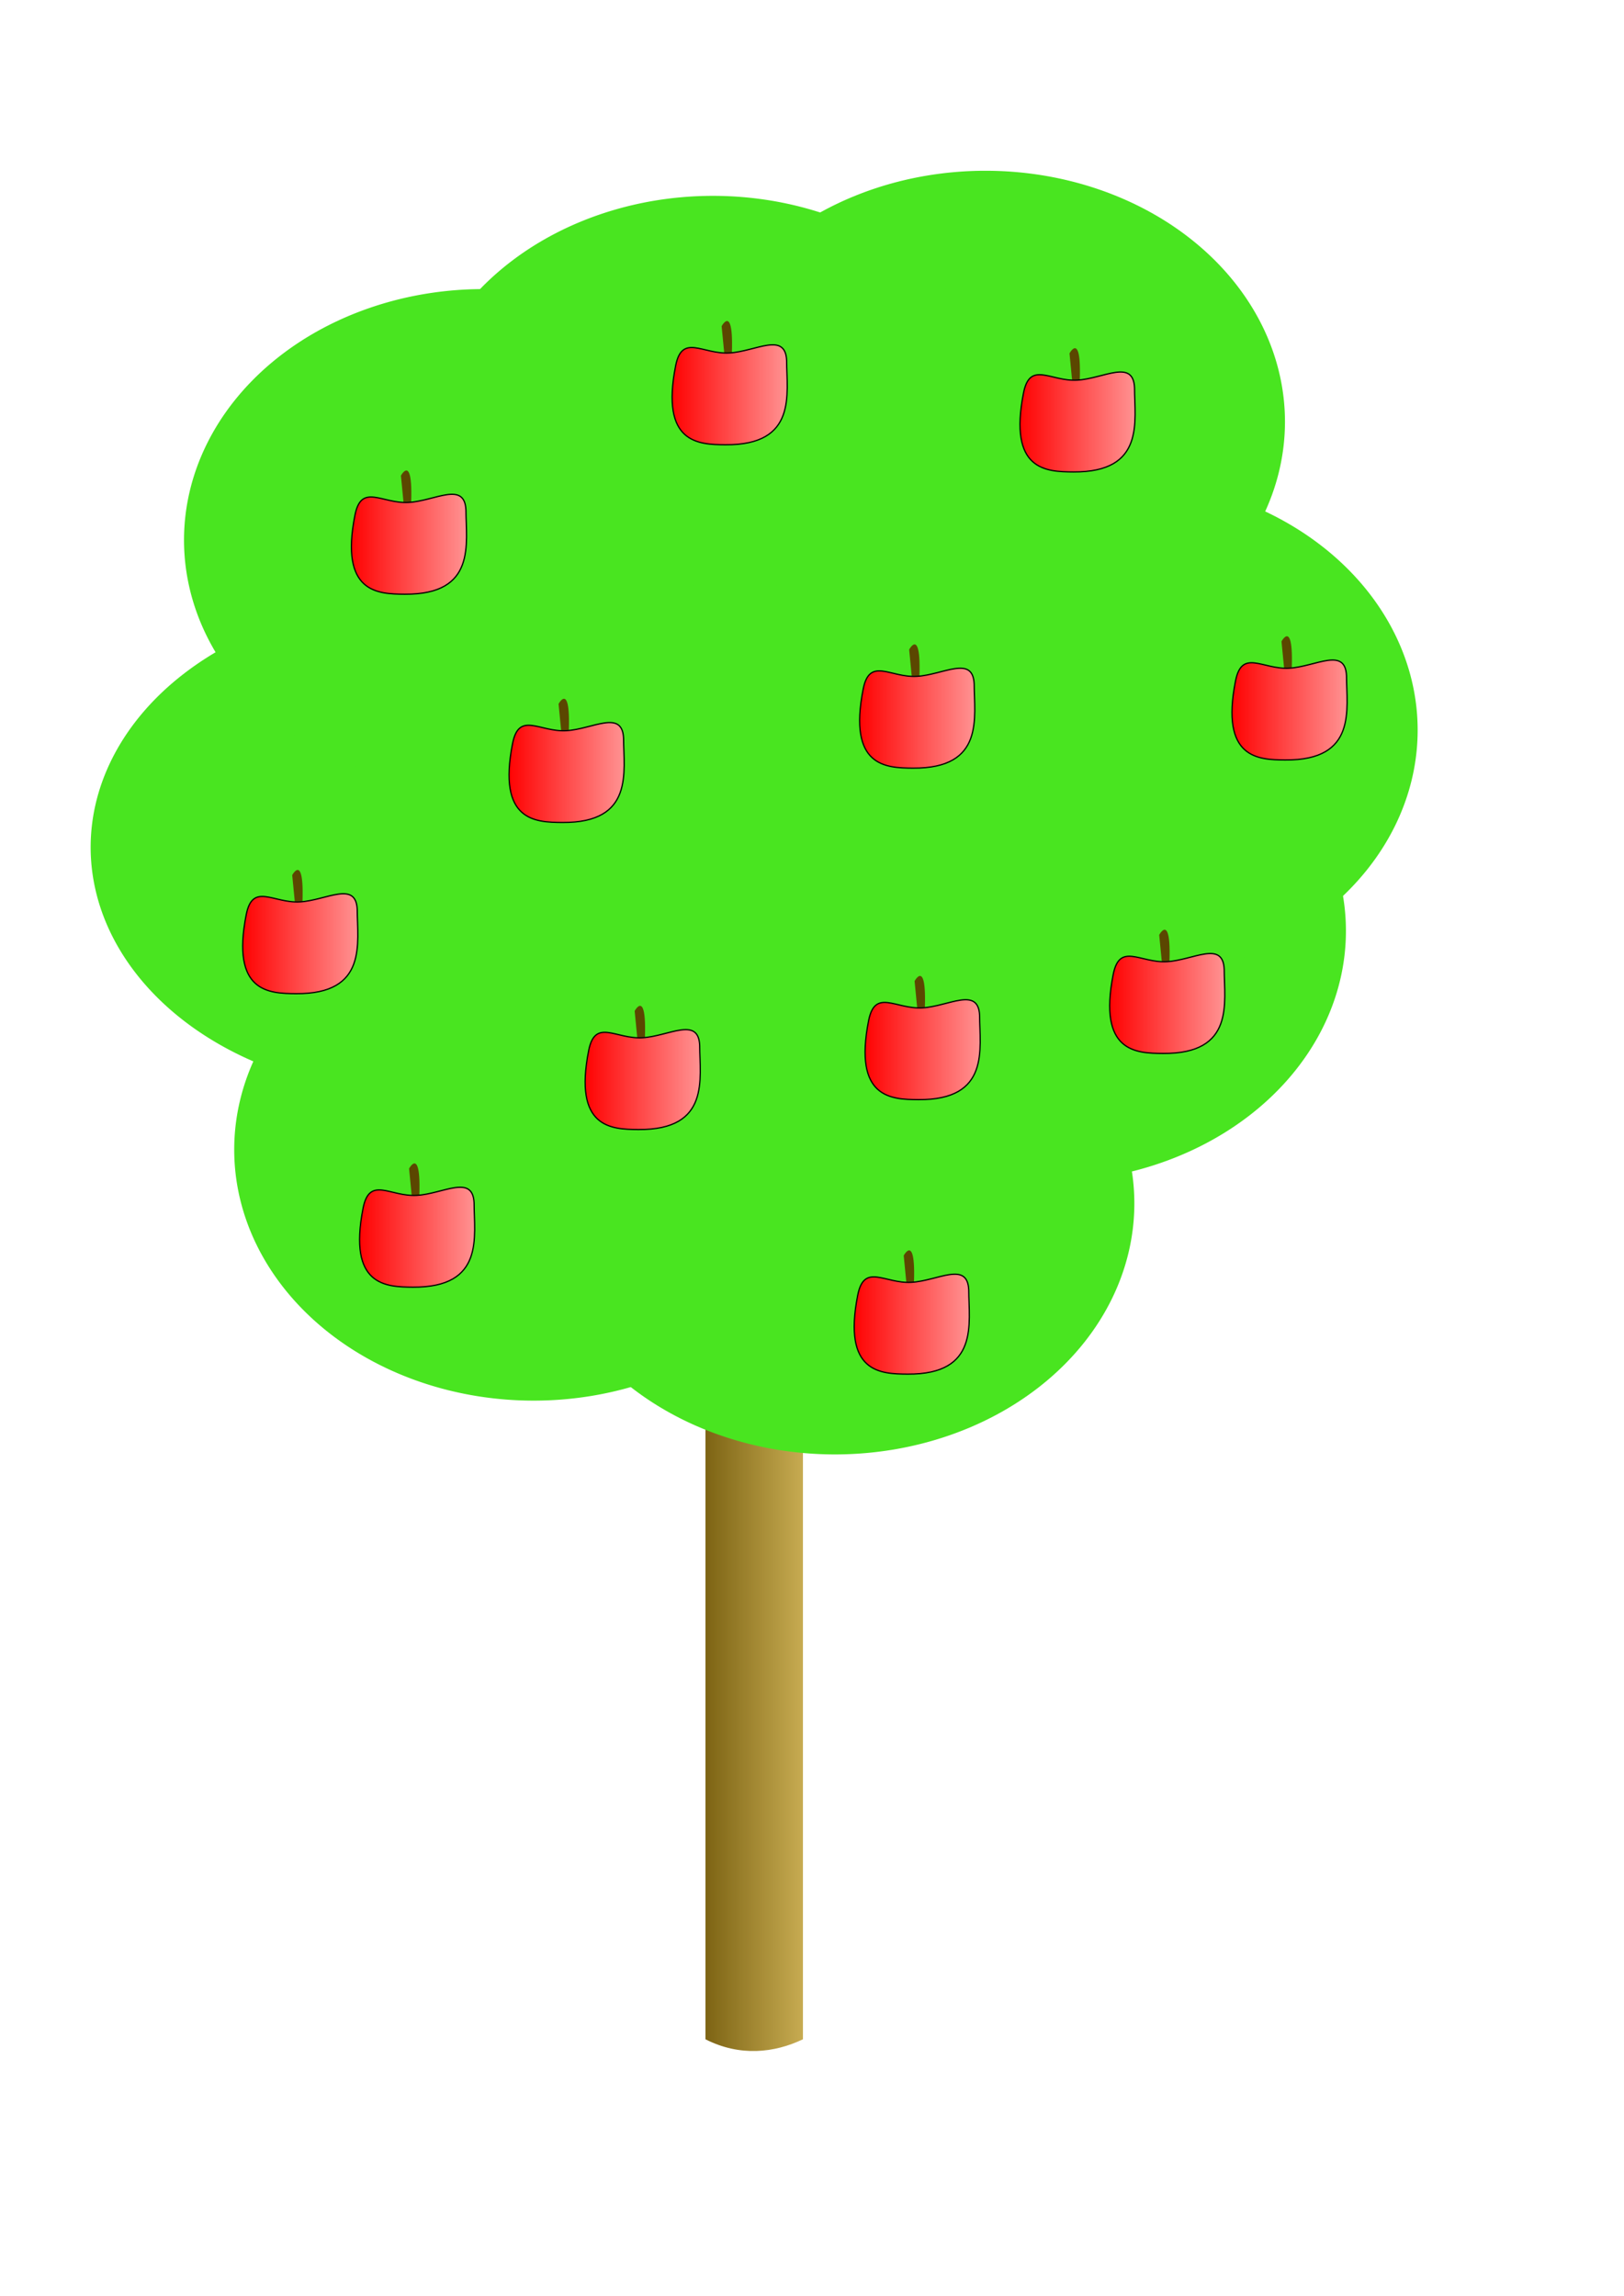 <?xml version="1.0" encoding="UTF-8" standalone="no"?>
<!-- Created with Inkscape (http://www.inkscape.org/) --><svg height="1190.551pt" id="svg2576" inkscape:version="0.43" sodipodi:docbase="/home/michael/documents/Inkscape" sodipodi:docname="Pommier.svg" sodipodi:version="0.32" version="1.0" width="841.89pt" xmlns="http://www.w3.org/2000/svg" xmlns:cc="http://web.resource.org/cc/" xmlns:dc="http://purl.org/dc/elements/1.1/" xmlns:inkscape="http://www.inkscape.org/namespaces/inkscape" xmlns:rdf="http://www.w3.org/1999/02/22-rdf-syntax-ns#" xmlns:sodipodi="http://inkscape.sourceforge.net/DTD/sodipodi-0.dtd" xmlns:svg="http://www.w3.org/2000/svg" xmlns:xlink="http://www.w3.org/1999/xlink">
  <defs id="defs2578">
    <linearGradient id="linearGradient3497">
      <stop id="stop3499" offset="0" style="stop-color:#ff0000;stop-opacity:1;"/>
      <stop id="stop3501" offset="1" style="stop-color:#ff9595;stop-opacity:1;"/>
    </linearGradient>
    <linearGradient id="linearGradient3067">
      <stop id="stop3069" offset="0" style="stop-color:#7c6313;stop-opacity:1;"/>
      <stop id="stop3071" offset="1" style="stop-color:#c8ac52;stop-opacity:1;"/>
    </linearGradient>
    <linearGradient gradientTransform="matrix(0.544,0,0,0.544,312.941,342.685)" gradientUnits="userSpaceOnUse" id="linearGradient2611" inkscape:collect="always" x1="72.89" x2="121.266" xlink:href="#linearGradient3067" y1="734.738" y2="734.738"/>
    <linearGradient gradientUnits="userSpaceOnUse" id="linearGradient3495" inkscape:collect="always" x1="62.376" x2="129.529" xlink:href="#linearGradient3497" y1="435.56" y2="435.56"/>
    <linearGradient gradientUnits="userSpaceOnUse" id="linearGradient4382" inkscape:collect="always" x1="62.376" x2="129.529" xlink:href="#linearGradient3497" y1="435.56" y2="435.56"/>
    <linearGradient gradientUnits="userSpaceOnUse" id="linearGradient4390" inkscape:collect="always" x1="62.376" x2="129.529" xlink:href="#linearGradient3497" y1="435.56" y2="435.56"/>
    <linearGradient gradientUnits="userSpaceOnUse" id="linearGradient4398" inkscape:collect="always" x1="62.376" x2="129.529" xlink:href="#linearGradient3497" y1="435.56" y2="435.56"/>
    <linearGradient gradientUnits="userSpaceOnUse" id="linearGradient4406" inkscape:collect="always" x1="62.376" x2="129.529" xlink:href="#linearGradient3497" y1="435.56" y2="435.56"/>
    <linearGradient gradientUnits="userSpaceOnUse" id="linearGradient4416" inkscape:collect="always" x1="62.376" x2="129.529" xlink:href="#linearGradient3497" y1="435.56" y2="435.56"/>
    <linearGradient gradientUnits="userSpaceOnUse" id="linearGradient4424" inkscape:collect="always" x1="62.376" x2="129.529" xlink:href="#linearGradient3497" y1="435.56" y2="435.56"/>
    <linearGradient gradientUnits="userSpaceOnUse" id="linearGradient4432" inkscape:collect="always" x1="62.376" x2="129.529" xlink:href="#linearGradient3497" y1="435.56" y2="435.56"/>
    <linearGradient gradientUnits="userSpaceOnUse" id="linearGradient4440" inkscape:collect="always" x1="62.376" x2="129.529" xlink:href="#linearGradient3497" y1="435.56" y2="435.56"/>
    <linearGradient gradientUnits="userSpaceOnUse" id="linearGradient4448" inkscape:collect="always" x1="62.376" x2="129.529" xlink:href="#linearGradient3497" y1="435.56" y2="435.56"/>
    <linearGradient gradientUnits="userSpaceOnUse" id="linearGradient4456" inkscape:collect="always" x1="62.376" x2="129.529" xlink:href="#linearGradient3497" y1="435.56" y2="435.56"/>
    <linearGradient gradientUnits="userSpaceOnUse" id="linearGradient4464" inkscape:collect="always" x1="62.376" x2="129.529" xlink:href="#linearGradient3497" y1="435.56" y2="435.56"/>
    <linearGradient gradientUnits="userSpaceOnUse" id="linearGradient4472" inkscape:collect="always" x1="62.376" x2="129.529" xlink:href="#linearGradient3497" y1="435.56" y2="435.56"/>
    <linearGradient gradientTransform="matrix(0.544,0,0,0.544,312.941,342.685)" gradientUnits="userSpaceOnUse" id="linearGradient4523" inkscape:collect="always" x1="72.89" x2="121.266" xlink:href="#linearGradient3067" y1="734.738" y2="734.738"/>
    <linearGradient gradientUnits="userSpaceOnUse" id="linearGradient4525" inkscape:collect="always" x1="62.376" x2="129.529" xlink:href="#linearGradient3497" y1="435.56" y2="435.56"/>
    <linearGradient gradientUnits="userSpaceOnUse" id="linearGradient4527" inkscape:collect="always" x1="62.376" x2="129.529" xlink:href="#linearGradient3497" y1="435.56" y2="435.56"/>
    <linearGradient gradientUnits="userSpaceOnUse" id="linearGradient4529" inkscape:collect="always" x1="62.376" x2="129.529" xlink:href="#linearGradient3497" y1="435.56" y2="435.56"/>
    <linearGradient gradientUnits="userSpaceOnUse" id="linearGradient4531" inkscape:collect="always" x1="62.376" x2="129.529" xlink:href="#linearGradient3497" y1="435.56" y2="435.56"/>
    <linearGradient gradientUnits="userSpaceOnUse" id="linearGradient4533" inkscape:collect="always" x1="62.376" x2="129.529" xlink:href="#linearGradient3497" y1="435.56" y2="435.56"/>
    <linearGradient gradientUnits="userSpaceOnUse" id="linearGradient4535" inkscape:collect="always" x1="62.376" x2="129.529" xlink:href="#linearGradient3497" y1="435.56" y2="435.56"/>
    <linearGradient gradientUnits="userSpaceOnUse" id="linearGradient4537" inkscape:collect="always" x1="62.376" x2="129.529" xlink:href="#linearGradient3497" y1="435.56" y2="435.56"/>
    <linearGradient gradientUnits="userSpaceOnUse" id="linearGradient4539" inkscape:collect="always" x1="62.376" x2="129.529" xlink:href="#linearGradient3497" y1="435.56" y2="435.56"/>
    <linearGradient gradientUnits="userSpaceOnUse" id="linearGradient4541" inkscape:collect="always" x1="62.376" x2="129.529" xlink:href="#linearGradient3497" y1="435.56" y2="435.56"/>
    <linearGradient gradientUnits="userSpaceOnUse" id="linearGradient4543" inkscape:collect="always" x1="62.376" x2="129.529" xlink:href="#linearGradient3497" y1="435.56" y2="435.56"/>
    <linearGradient gradientUnits="userSpaceOnUse" id="linearGradient4545" inkscape:collect="always" x1="62.376" x2="129.529" xlink:href="#linearGradient3497" y1="435.56" y2="435.56"/>
    <linearGradient gradientUnits="userSpaceOnUse" id="linearGradient4547" inkscape:collect="always" x1="62.376" x2="129.529" xlink:href="#linearGradient3497" y1="435.56" y2="435.56"/>
  </defs>
  <sodipodi:namedview bordercolor="#666666" borderopacity="1.0" id="base" inkscape:current-layer="layer1" inkscape:cx="375" inkscape:cy="680.54124" inkscape:document-units="px" inkscape:pageopacity="0.0" inkscape:pageshadow="2" inkscape:window-height="892" inkscape:window-width="1056" inkscape:window-x="53" inkscape:window-y="28" inkscape:zoom="0.35" pagecolor="#ffffff"/>
  <g id="layer1" inkscape:groupmode="layer" inkscape:label="Calque 1">
    <g id="g4474" transform="matrix(2.63,0,0,2.63,-440.514,-613.361)">
      <path d="M 352.905,577.337 L 378.523,577.337 L 378.523,769.253 C 371.009,772.839 361.957,773.864 352.905,769.253 L 352.905,577.337 z " id="path17177" sodipodi:nodetypes="ccccc" style="fill:url(#linearGradient4523);fill-opacity:1;fill-rule:evenodd;stroke:none;stroke-width:1pt;stroke-linecap:butt;stroke-linejoin:miter;stroke-opacity:1"/>
      <g id="g18947" transform="translate(485.413,92.843)">
        <path d="M -85.768 357.736 A 78.699 65.975 0 1 1  -243.166,357.736 A 78.699 65.975 0 1 1  -85.768 357.736 z" id="path17183" sodipodi:cx="-164.46724" sodipodi:cy="357.7355" sodipodi:rx="78.699219" sodipodi:ry="65.975395" sodipodi:type="arc" style="fill:#49e520;fill-opacity:1;fill-rule:evenodd;stroke:none;stroke-width:1pt;stroke-linecap:butt;stroke-linejoin:miter;stroke-opacity:1" transform="matrix(1.066,0,0,0.979,-34.878,12.85)"/>
        <path d="M -85.768 357.736 A 78.699 65.975 0 1 1  -243.166,357.736 A 78.699 65.975 0 1 1  -85.768 357.736 z" id="path18931" sodipodi:cx="-164.46724" sodipodi:cy="357.7355" sodipodi:rx="78.699219" sodipodi:ry="65.975395" sodipodi:type="arc" style="fill:#49e520;fill-opacity:1;fill-rule:evenodd;stroke:none;stroke-width:1pt;stroke-linecap:butt;stroke-linejoin:miter;stroke-opacity:1" transform="translate(-13.195,84.826)"/>
        <path d="M -85.768 357.736 A 78.699 65.975 0 1 1  -243.166,357.736 A 78.699 65.975 0 1 1  -85.768 357.736 z" id="path18933" sodipodi:cx="-164.46724" sodipodi:cy="357.7355" sodipodi:rx="78.699219" sodipodi:ry="65.975395" sodipodi:type="arc" style="fill:#49e520;fill-opacity:1;fill-rule:evenodd;stroke:none;stroke-width:1pt;stroke-linecap:butt;stroke-linejoin:miter;stroke-opacity:1" transform="translate(65.975,98.963)"/>
        <path d="M -85.768 357.736 A 78.699 65.975 0 1 1  -243.166,357.736 A 78.699 65.975 0 1 1  -85.768 357.736 z" id="path18935" sodipodi:cx="-164.46724" sodipodi:cy="357.7355" sodipodi:rx="78.699219" sodipodi:ry="65.975395" sodipodi:type="arc" style="fill:#49e520;fill-opacity:1;fill-rule:evenodd;stroke:none;stroke-width:1pt;stroke-linecap:butt;stroke-linejoin:miter;stroke-opacity:1" transform="translate(121.583,27.333)"/>
        <path d="M -85.768 357.736 A 78.699 65.975 0 1 1  -243.166,357.736 A 78.699 65.975 0 1 1  -85.768 357.736 z" id="path18937" sodipodi:cx="-164.46724" sodipodi:cy="357.7355" sodipodi:rx="78.699219" sodipodi:ry="65.975395" sodipodi:type="arc" style="fill:#49e520;fill-opacity:1;fill-rule:evenodd;stroke:none;stroke-width:1pt;stroke-linecap:butt;stroke-linejoin:miter;stroke-opacity:1" transform="translate(140.433,-25.448)"/>
        <path d="M -85.768 357.736 A 78.699 65.975 0 1 1  -243.166,357.736 A 78.699 65.975 0 1 1  -85.768 357.736 z" id="path18939" sodipodi:cx="-164.46724" sodipodi:cy="357.7355" sodipodi:rx="78.699219" sodipodi:ry="65.975395" sodipodi:type="arc" style="fill:#49e520;fill-opacity:1;fill-rule:evenodd;stroke:none;stroke-width:1pt;stroke-linecap:butt;stroke-linejoin:miter;stroke-opacity:1" transform="translate(105.561,-106.503)"/>
        <path d="M -85.768 357.736 A 78.699 65.975 0 1 1  -243.166,357.736 A 78.699 65.975 0 1 1  -85.768 357.736 z" id="path18941" sodipodi:cx="-164.46724" sodipodi:cy="357.7355" sodipodi:rx="78.699219" sodipodi:ry="65.975395" sodipodi:type="arc" style="fill:#49e520;fill-opacity:1;fill-rule:evenodd;stroke:none;stroke-width:1pt;stroke-linecap:butt;stroke-linejoin:miter;stroke-opacity:1" transform="translate(-26.39,-75.4)"/>
        <path d="M -85.768 357.736 A 78.699 65.975 0 1 1  -243.166,357.736 A 78.699 65.975 0 1 1  -85.768 357.736 z" id="path18943" sodipodi:cx="-164.46724" sodipodi:cy="357.7355" sodipodi:rx="78.699219" sodipodi:ry="65.975395" sodipodi:type="arc" style="fill:#49e520;fill-opacity:1;fill-rule:evenodd;stroke:none;stroke-width:1pt;stroke-linecap:butt;stroke-linejoin:miter;stroke-opacity:1" transform="translate(33.93,-99.906)"/>
        <path d="M -85.768 357.736 A 78.699 65.975 0 1 1  -243.166,357.736 A 78.699 65.975 0 1 1  -85.768 357.736 z" id="path18945" sodipodi:cx="-164.46724" sodipodi:cy="357.7355" sodipodi:rx="78.699219" sodipodi:ry="65.975395" sodipodi:type="arc" style="fill:#49e520;fill-opacity:1;fill-rule:evenodd;stroke:none;stroke-width:1pt;stroke-linecap:butt;stroke-linejoin:miter;stroke-opacity:1" transform="translate(39.585,1.885)"/>
      </g>
      <g id="g4378" transform="matrix(0.468,0,0,0.468,232.219,354.579)">
        <path d="M 95.283,436.728 C 91.429,397.029 91.429,397.029 91.429,397.029 C 91.429,397.029 101.45,378.143 95.283,436.728 z " id="path3503" sodipodi:nodetypes="ccc" style="fill:#5b4700;fill-opacity:1;fill-rule:evenodd;stroke:none;stroke-width:1px;stroke-linecap:butt;stroke-linejoin:miter;stroke-opacity:1"/>
        <path d="M 127.943,416.362 C 127.943,434.95 134.084,463.893 93.561,463.62 C 78.366,463.52 56.993,462.916 65.612,419.224 C 69.21,400.987 80.768,412.911 95.708,412.07 C 110.591,411.231 127.228,399.917 127.943,416.362 z " id="path2613" sodipodi:nodetypes="csszc" style="fill:url(#linearGradient4525);fill-opacity:1;fill-rule:evenodd;stroke:#000000;stroke-width:0.708;stroke-linecap:butt;stroke-linejoin:miter;stroke-miterlimit:4;stroke-dasharray:none;stroke-opacity:1"/>
      </g>
      <g id="g4384" transform="matrix(0.468,0,0,0.468,201.505,277.436)">
        <path d="M 95.283,436.728 C 91.429,397.029 91.429,397.029 91.429,397.029 C 91.429,397.029 101.45,378.143 95.283,436.728 z " id="path4386" sodipodi:nodetypes="ccc" style="fill:#5b4700;fill-opacity:1;fill-rule:evenodd;stroke:none;stroke-width:1px;stroke-linecap:butt;stroke-linejoin:miter;stroke-opacity:1"/>
        <path d="M 127.943,416.362 C 127.943,434.95 134.084,463.893 93.561,463.62 C 78.366,463.52 56.993,462.916 65.612,419.224 C 69.21,400.987 80.768,412.911 95.708,412.07 C 110.591,411.231 127.228,399.917 127.943,416.362 z " id="path4388" sodipodi:nodetypes="csszc" style="fill:url(#linearGradient4527);fill-opacity:1;fill-rule:evenodd;stroke:#000000;stroke-width:0.708;stroke-linecap:butt;stroke-linejoin:miter;stroke-miterlimit:4;stroke-dasharray:none;stroke-opacity:1"/>
      </g>
      <g id="g4392" transform="matrix(0.468,0,0,0.468,291.505,313.15)">
        <path d="M 95.283,436.728 C 91.429,397.029 91.429,397.029 91.429,397.029 C 91.429,397.029 101.45,378.143 95.283,436.728 z " id="path4394" sodipodi:nodetypes="ccc" style="fill:#5b4700;fill-opacity:1;fill-rule:evenodd;stroke:none;stroke-width:1px;stroke-linecap:butt;stroke-linejoin:miter;stroke-opacity:1"/>
        <path d="M 127.943,416.362 C 127.943,434.95 134.084,463.893 93.561,463.62 C 78.366,463.52 56.993,462.916 65.612,419.224 C 69.21,400.987 80.768,412.911 95.708,412.07 C 110.591,411.231 127.228,399.917 127.943,416.362 z " id="path4396" sodipodi:nodetypes="csszc" style="fill:url(#linearGradient4529);fill-opacity:1;fill-rule:evenodd;stroke:#000000;stroke-width:0.708;stroke-linecap:butt;stroke-linejoin:miter;stroke-miterlimit:4;stroke-dasharray:none;stroke-opacity:1"/>
      </g>
      <g id="g4400" transform="matrix(0.468,0,0,0.468,230.076,172.436)">
        <path d="M 95.283,436.728 C 91.429,397.029 91.429,397.029 91.429,397.029 C 91.429,397.029 101.45,378.143 95.283,436.728 z " id="path4402" sodipodi:nodetypes="ccc" style="fill:#5b4700;fill-opacity:1;fill-rule:evenodd;stroke:none;stroke-width:1px;stroke-linecap:butt;stroke-linejoin:miter;stroke-opacity:1"/>
        <path d="M 127.943,416.362 C 127.943,434.95 134.084,463.893 93.561,463.62 C 78.366,463.52 56.993,462.916 65.612,419.224 C 69.21,400.987 80.768,412.911 95.708,412.07 C 110.591,411.231 127.228,399.917 127.943,416.362 z " id="path4404" sodipodi:nodetypes="csszc" style="fill:url(#linearGradient4531);fill-opacity:1;fill-rule:evenodd;stroke:#000000;stroke-width:0.708;stroke-linecap:butt;stroke-linejoin:miter;stroke-miterlimit:4;stroke-dasharray:none;stroke-opacity:1"/>
      </g>
      <g id="g4408" transform="matrix(0.468,0,0,0.468,271.505,232.436)">
        <path d="M 95.283,436.728 C 91.429,397.029 91.429,397.029 91.429,397.029 C 91.429,397.029 101.45,378.143 95.283,436.728 z " id="path4410" sodipodi:nodetypes="ccc" style="fill:#5b4700;fill-opacity:1;fill-rule:evenodd;stroke:none;stroke-width:1px;stroke-linecap:butt;stroke-linejoin:miter;stroke-opacity:1"/>
        <path d="M 127.943,416.362 C 127.943,434.95 134.084,463.893 93.561,463.62 C 78.366,463.52 56.993,462.916 65.612,419.224 C 69.21,400.987 80.768,412.911 95.708,412.07 C 110.591,411.231 127.228,399.917 127.943,416.362 z " id="path4412" sodipodi:nodetypes="csszc" style="fill:url(#linearGradient4533);fill-opacity:1;fill-rule:evenodd;stroke:#000000;stroke-width:0.708;stroke-linecap:butt;stroke-linejoin:miter;stroke-miterlimit:4;stroke-dasharray:none;stroke-opacity:1"/>
      </g>
      <g id="g4418" transform="matrix(0.468,0,0,0.468,314.362,133.15)">
        <path d="M 95.283,436.728 C 91.429,397.029 91.429,397.029 91.429,397.029 C 91.429,397.029 101.45,378.143 95.283,436.728 z " id="path4420" sodipodi:nodetypes="ccc" style="fill:#5b4700;fill-opacity:1;fill-rule:evenodd;stroke:none;stroke-width:1px;stroke-linecap:butt;stroke-linejoin:miter;stroke-opacity:1"/>
        <path d="M 127.943,416.362 C 127.943,434.95 134.084,463.893 93.561,463.62 C 78.366,463.52 56.993,462.916 65.612,419.224 C 69.21,400.987 80.768,412.911 95.708,412.07 C 110.591,411.231 127.228,399.917 127.943,416.362 z " id="path4422" sodipodi:nodetypes="csszc" style="fill:url(#linearGradient4535);fill-opacity:1;fill-rule:evenodd;stroke:#000000;stroke-width:0.708;stroke-linecap:butt;stroke-linejoin:miter;stroke-miterlimit:4;stroke-dasharray:none;stroke-opacity:1"/>
      </g>
      <g id="g4426" transform="matrix(0.468,0,0,0.468,363.647,218.15)">
        <path d="M 95.283,436.728 C 91.429,397.029 91.429,397.029 91.429,397.029 C 91.429,397.029 101.45,378.143 95.283,436.728 z " id="path4428" sodipodi:nodetypes="ccc" style="fill:#5b4700;fill-opacity:1;fill-rule:evenodd;stroke:none;stroke-width:1px;stroke-linecap:butt;stroke-linejoin:miter;stroke-opacity:1"/>
        <path d="M 127.943,416.362 C 127.943,434.95 134.084,463.893 93.561,463.62 C 78.366,463.52 56.993,462.916 65.612,419.224 C 69.21,400.987 80.768,412.911 95.708,412.07 C 110.591,411.231 127.228,399.917 127.943,416.362 z " id="path4430" sodipodi:nodetypes="csszc" style="fill:url(#linearGradient4537);fill-opacity:1;fill-rule:evenodd;stroke:#000000;stroke-width:0.708;stroke-linecap:butt;stroke-linejoin:miter;stroke-miterlimit:4;stroke-dasharray:none;stroke-opacity:1"/>
      </g>
      <g id="g4434" transform="matrix(0.468,0,0,0.468,405.79,140.293)">
        <path d="M 95.283,436.728 C 91.429,397.029 91.429,397.029 91.429,397.029 C 91.429,397.029 101.45,378.143 95.283,436.728 z " id="path4436" sodipodi:nodetypes="ccc" style="fill:#5b4700;fill-opacity:1;fill-rule:evenodd;stroke:none;stroke-width:1px;stroke-linecap:butt;stroke-linejoin:miter;stroke-opacity:1"/>
        <path d="M 127.943,416.362 C 127.943,434.95 134.084,463.893 93.561,463.62 C 78.366,463.52 56.993,462.916 65.612,419.224 C 69.21,400.987 80.768,412.911 95.708,412.07 C 110.591,411.231 127.228,399.917 127.943,416.362 z " id="path4438" sodipodi:nodetypes="csszc" style="fill:url(#linearGradient4539);fill-opacity:1;fill-rule:evenodd;stroke:#000000;stroke-width:0.708;stroke-linecap:butt;stroke-linejoin:miter;stroke-miterlimit:4;stroke-dasharray:none;stroke-opacity:1"/>
      </g>
      <g id="g4442" transform="matrix(0.468,0,0,0.468,461.505,216.007)">
        <path d="M 95.283,436.728 C 91.429,397.029 91.429,397.029 91.429,397.029 C 91.429,397.029 101.45,378.143 95.283,436.728 z " id="path4444" sodipodi:nodetypes="ccc" style="fill:#5b4700;fill-opacity:1;fill-rule:evenodd;stroke:none;stroke-width:1px;stroke-linecap:butt;stroke-linejoin:miter;stroke-opacity:1"/>
        <path d="M 127.943,416.362 C 127.943,434.95 134.084,463.893 93.561,463.62 C 78.366,463.52 56.993,462.916 65.612,419.224 C 69.21,400.987 80.768,412.911 95.708,412.07 C 110.591,411.231 127.228,399.917 127.943,416.362 z " id="path4446" sodipodi:nodetypes="csszc" style="fill:url(#linearGradient4541);fill-opacity:1;fill-rule:evenodd;stroke:#000000;stroke-width:0.708;stroke-linecap:butt;stroke-linejoin:miter;stroke-miterlimit:4;stroke-dasharray:none;stroke-opacity:1"/>
      </g>
      <g id="g4450" transform="matrix(0.468,0,0,0.468,429.362,293.15)">
        <path d="M 95.283,436.728 C 91.429,397.029 91.429,397.029 91.429,397.029 C 91.429,397.029 101.45,378.143 95.283,436.728 z " id="path4452" sodipodi:nodetypes="ccc" style="fill:#5b4700;fill-opacity:1;fill-rule:evenodd;stroke:none;stroke-width:1px;stroke-linecap:butt;stroke-linejoin:miter;stroke-opacity:1"/>
        <path d="M 127.943,416.362 C 127.943,434.95 134.084,463.893 93.561,463.62 C 78.366,463.52 56.993,462.916 65.612,419.224 C 69.21,400.987 80.768,412.911 95.708,412.07 C 110.591,411.231 127.228,399.917 127.943,416.362 z " id="path4454" sodipodi:nodetypes="csszc" style="fill:url(#linearGradient4543);fill-opacity:1;fill-rule:evenodd;stroke:#000000;stroke-width:0.708;stroke-linecap:butt;stroke-linejoin:miter;stroke-miterlimit:4;stroke-dasharray:none;stroke-opacity:1"/>
      </g>
      <g id="g4458" transform="matrix(0.468,0,0,0.468,362.219,377.436)">
        <path d="M 95.283,436.728 C 91.429,397.029 91.429,397.029 91.429,397.029 C 91.429,397.029 101.45,378.143 95.283,436.728 z " id="path4460" sodipodi:nodetypes="ccc" style="fill:#5b4700;fill-opacity:1;fill-rule:evenodd;stroke:none;stroke-width:1px;stroke-linecap:butt;stroke-linejoin:miter;stroke-opacity:1"/>
        <path d="M 127.943,416.362 C 127.943,434.95 134.084,463.893 93.561,463.62 C 78.366,463.52 56.993,462.916 65.612,419.224 C 69.21,400.987 80.768,412.911 95.708,412.07 C 110.591,411.231 127.228,399.917 127.943,416.362 z " id="path4462" sodipodi:nodetypes="csszc" style="fill:url(#linearGradient4545);fill-opacity:1;fill-rule:evenodd;stroke:#000000;stroke-width:0.708;stroke-linecap:butt;stroke-linejoin:miter;stroke-miterlimit:4;stroke-dasharray:none;stroke-opacity:1"/>
      </g>
      <g id="g4466" transform="matrix(0.468,0,0,0.468,365.076,305.293)">
        <path d="M 95.283,436.728 C 91.429,397.029 91.429,397.029 91.429,397.029 C 91.429,397.029 101.45,378.143 95.283,436.728 z " id="path4468" sodipodi:nodetypes="ccc" style="fill:#5b4700;fill-opacity:1;fill-rule:evenodd;stroke:none;stroke-width:1px;stroke-linecap:butt;stroke-linejoin:miter;stroke-opacity:1"/>
        <path d="M 127.943,416.362 C 127.943,434.95 134.084,463.893 93.561,463.62 C 78.366,463.52 56.993,462.916 65.612,419.224 C 69.21,400.987 80.768,412.911 95.708,412.07 C 110.591,411.231 127.228,399.917 127.943,416.362 z " id="path4470" sodipodi:nodetypes="csszc" style="fill:url(#linearGradient4547);fill-opacity:1;fill-rule:evenodd;stroke:#000000;stroke-width:0.708;stroke-linecap:butt;stroke-linejoin:miter;stroke-miterlimit:4;stroke-dasharray:none;stroke-opacity:1"/>
      </g>
    </g>
  </g>
</svg>
